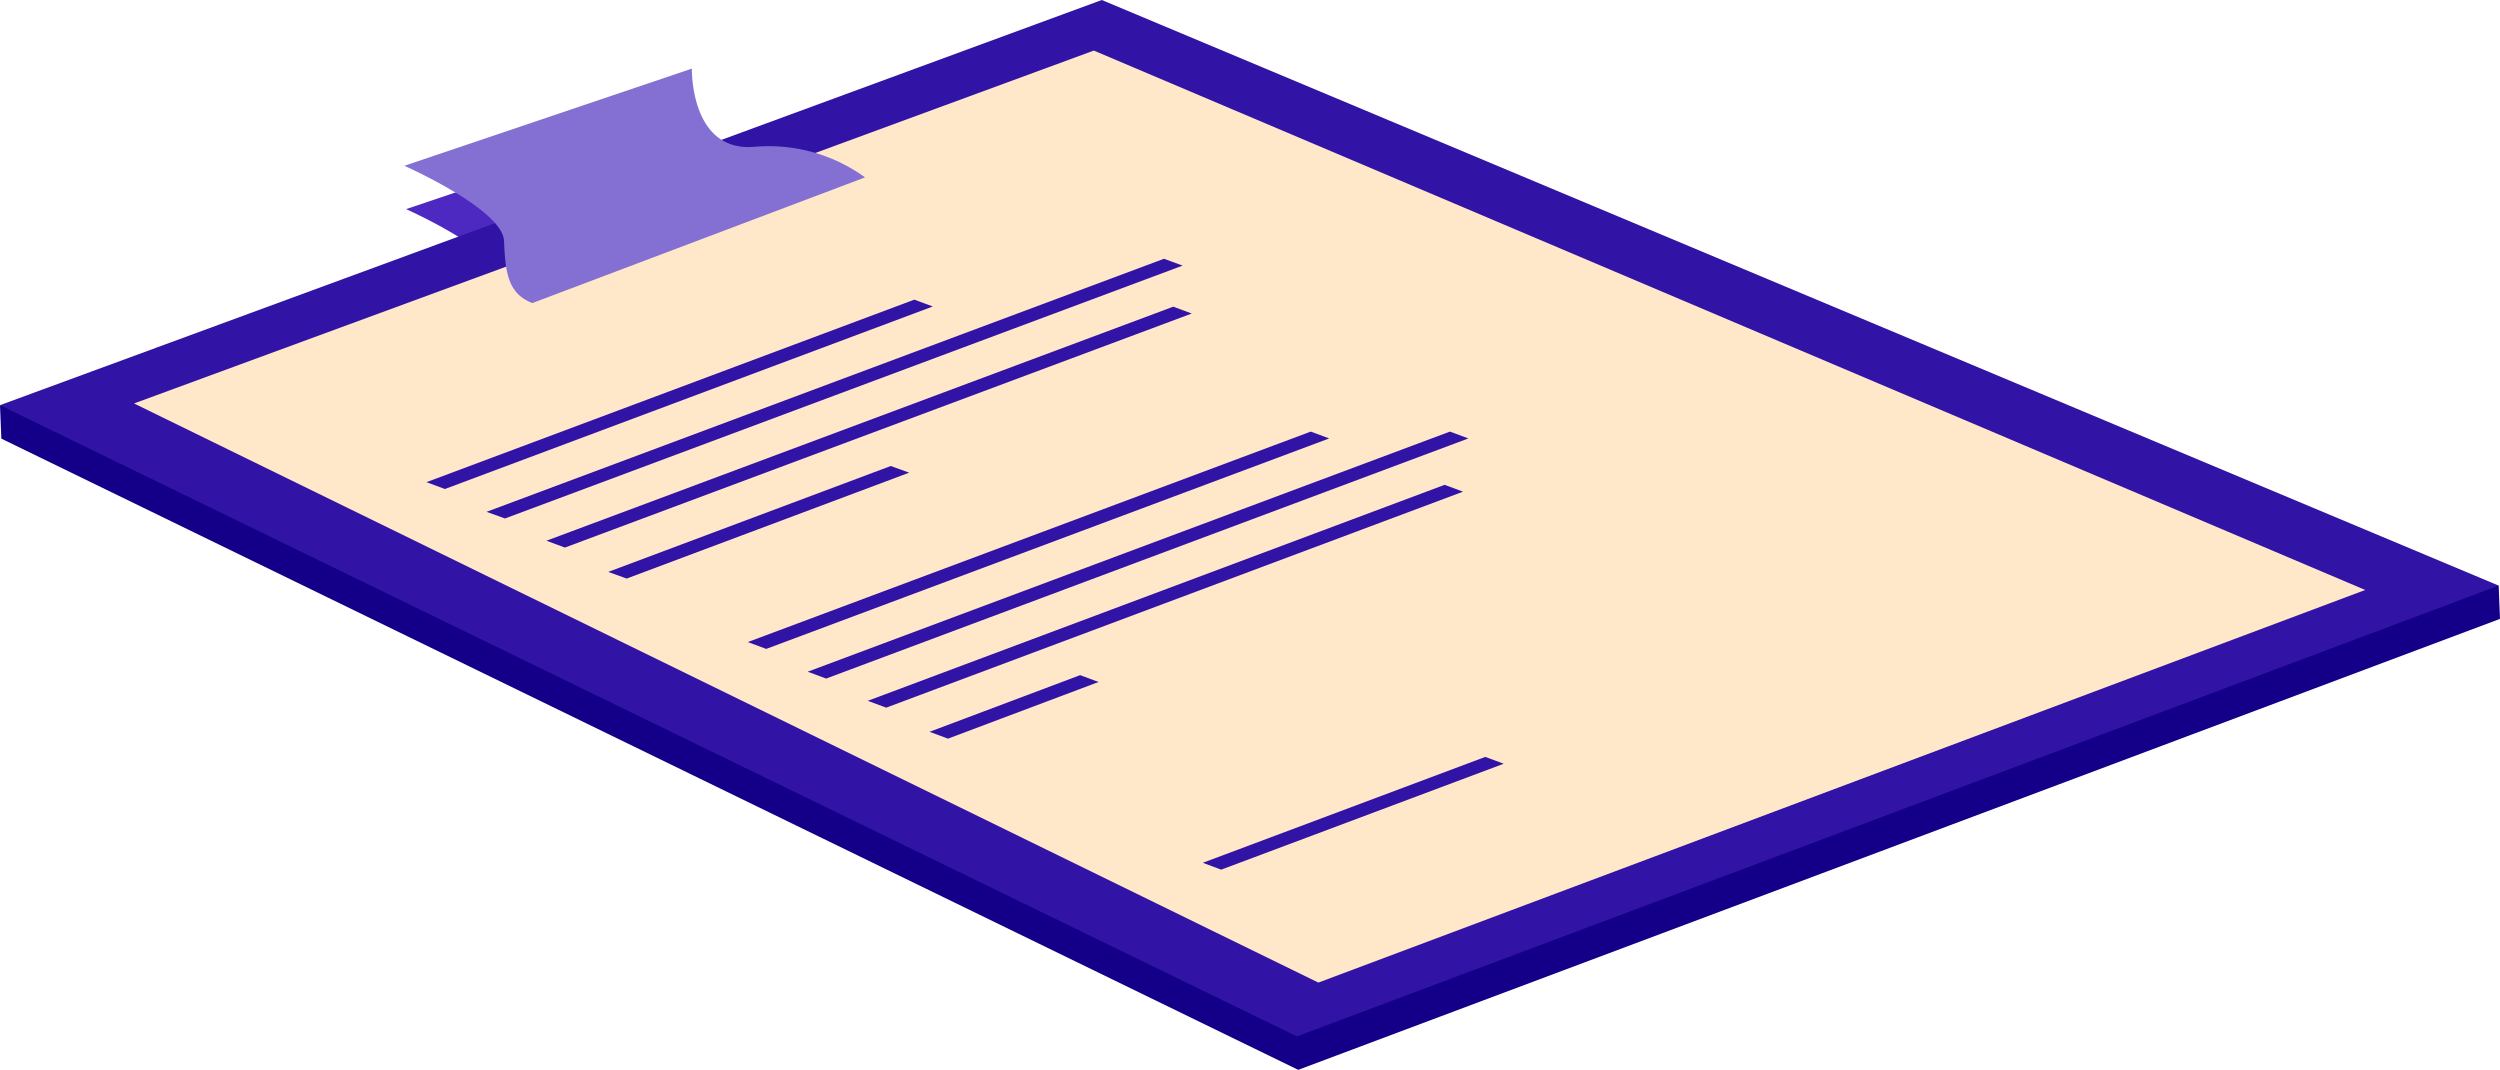 <svg id="Layer_1" data-name="Layer 1" xmlns="http://www.w3.org/2000/svg" viewBox="0 0 131.49 56.27"><defs><style>.cls-1{fill:#140088;}.cls-2{fill:#4e29c1;}.cls-3{fill:#3114a5;}.cls-4{fill:#ffe8c9;}.cls-5{fill:#8370d2;}</style></defs><title>EPHOR_illustrations</title><polygon class="cls-1" points="0 21.31 0.07 23.07 131.49 32.55 131.42 30.8 0 21.31"/><path class="cls-2" d="M28.11,18.22l17.5-6.61A8.64,8.64,0,0,0,39.81,10c-3.41.31-3.31-4.11-3.31-4.11L21.36,11S26.53,13.29,26.6,15,26.8,17.72,28.11,18.22Z"/><polygon class="cls-1" points="58.02 1.75 131.49 32.55 68.28 56.27 0.07 23.07 58.02 1.75"/><polygon class="cls-3" points="57.95 0 131.42 30.8 68.21 54.51 0 21.31 57.95 0"/><polygon class="cls-4" points="57.53 2.66 124.4 31.03 69.34 51.68 7.05 21.22 57.53 2.66"/><path class="cls-5" d="M28,15.94l17.5-6.61a8.64,8.64,0,0,0-5.8-1.61c-3.41.31-3.31-4.11-3.31-4.11L21.27,8.72s5.17,2.29,5.24,3.95S26.71,15.44,28,15.94Z"/><polygon class="cls-3" points="23.4 25.72 22.43 25.36 48.09 15.76 49.06 16.12 23.4 25.72"/><polygon class="cls-3" points="26.56 27.27 25.59 26.92 61.22 13.61 62.2 13.97 26.56 27.27"/><polygon class="cls-3" points="29.71 28.8 28.74 28.44 61.71 16.13 62.68 16.49 29.71 28.8"/><polygon class="cls-3" points="32.96 30.43 31.99 30.08 46.85 24.51 47.82 24.86 32.96 30.43"/><polygon class="cls-3" points="64.23 45.74 63.26 45.38 78.12 39.81 79.09 40.17 64.23 45.74"/><polygon class="cls-3" points="40.3 34.13 39.33 33.77 68.94 22.7 69.91 23.06 40.3 34.13"/><polygon class="cls-3" points="43.45 35.69 42.48 35.33 76.26 22.7 77.23 23.06 43.45 35.69"/><polygon class="cls-3" points="46.61 37.22 45.64 36.86 75.98 25.5 76.95 25.86 46.61 37.22"/><polygon class="cls-3" points="49.86 38.85 48.89 38.49 56.81 35.51 57.78 35.87 49.86 38.85"/></svg>
